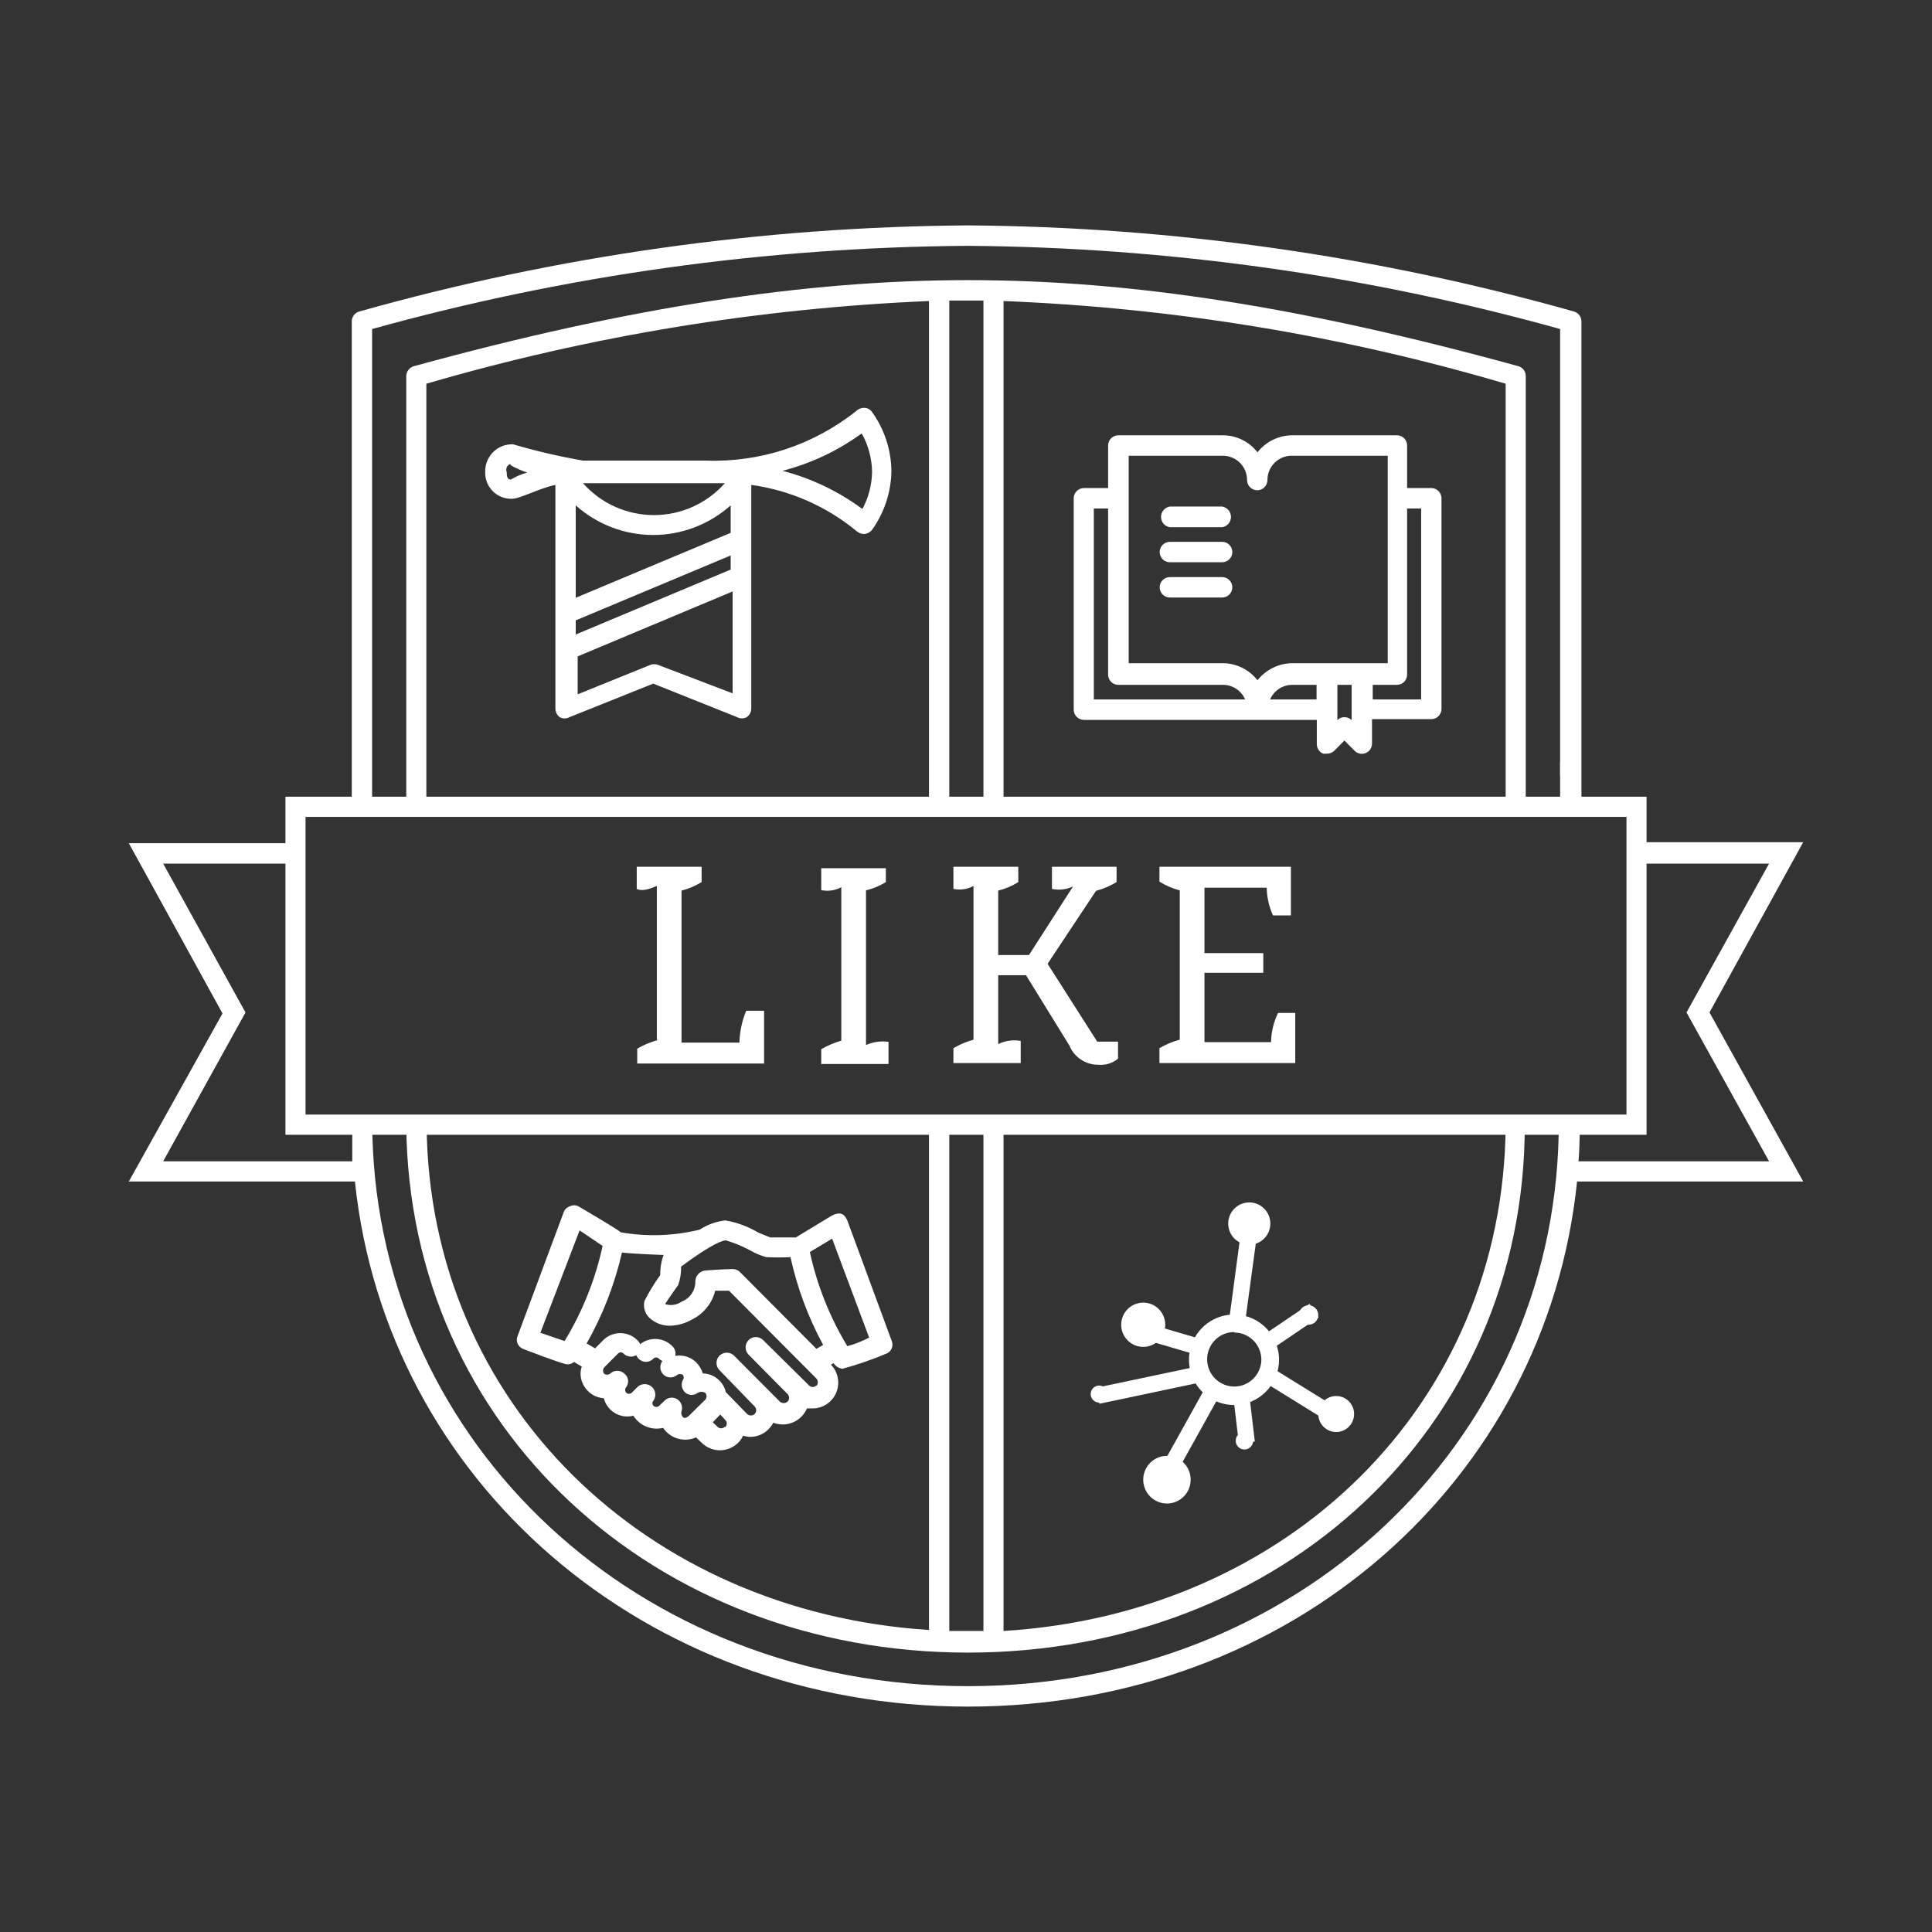 <svg width="120" height="120" viewBox="0 0 120 120" fill="none" xmlns="http://www.w3.org/2000/svg">
<rect x="0" y="0" width="120" height="120" fill="#333333" stroke="none"/>
<g clip-path="url(#clip0_2598_2585)">
<path d="M72.662 32.747H75.91C76.062 32.724 76.202 32.646 76.302 32.528C76.403 32.411 76.458 32.261 76.458 32.105C76.458 31.95 76.403 31.8 76.302 31.682C76.202 31.565 76.062 31.487 75.91 31.463H72.662C72.509 31.487 72.37 31.565 72.269 31.682C72.168 31.8 72.113 31.95 72.113 32.105C72.113 32.261 72.168 32.411 72.269 32.528C72.37 32.646 72.509 32.724 72.662 32.747Z" fill="white"/>
<path d="M72.662 34.923H75.91C76.078 34.923 76.238 34.856 76.356 34.737C76.475 34.618 76.541 34.457 76.541 34.288C76.541 34.12 76.475 33.959 76.356 33.84C76.238 33.721 76.078 33.654 75.91 33.654H72.662C72.494 33.654 72.334 33.721 72.215 33.84C72.097 33.959 72.03 34.12 72.03 34.288C72.03 34.457 72.097 34.618 72.215 34.737C72.334 34.856 72.494 34.923 72.662 34.923Z" fill="white"/>
<path d="M72.662 37.113H75.91C76.078 37.113 76.238 37.047 76.356 36.928C76.475 36.808 76.541 36.647 76.541 36.479C76.541 36.311 76.475 36.149 76.356 36.03C76.238 35.911 76.078 35.844 75.91 35.844H72.662C72.494 35.844 72.334 35.911 72.215 36.03C72.097 36.149 72.03 36.311 72.03 36.479C72.03 36.647 72.097 36.808 72.215 36.928C72.334 37.047 72.494 37.113 72.662 37.113Z" fill="white"/>
<path d="M67.308 44.712H81.789V46.223C81.791 46.348 81.828 46.471 81.898 46.575C81.967 46.68 82.065 46.762 82.18 46.812H82.421C82.504 46.813 82.587 46.798 82.664 46.766C82.742 46.735 82.812 46.689 82.872 46.631L83.504 45.996L84.135 46.631C84.224 46.721 84.337 46.783 84.46 46.808C84.584 46.834 84.713 46.821 84.829 46.772C84.946 46.724 85.045 46.641 85.114 46.535C85.183 46.429 85.219 46.304 85.218 46.177V44.667H88.902C88.985 44.667 89.067 44.65 89.144 44.618C89.22 44.587 89.29 44.54 89.349 44.481C89.407 44.422 89.454 44.352 89.486 44.275C89.517 44.198 89.534 44.116 89.534 44.032V30.95C89.534 30.782 89.467 30.62 89.349 30.501C89.23 30.382 89.07 30.315 88.902 30.315H87.398V27.672C87.398 27.503 87.332 27.342 87.213 27.223C87.095 27.104 86.934 27.037 86.767 27.037H80.27C79.853 27.037 79.442 27.132 79.067 27.315C78.691 27.498 78.362 27.765 78.105 28.095C77.85 27.765 77.524 27.499 77.152 27.316C76.779 27.132 76.37 27.037 75.955 27.037H69.473C69.389 27.035 69.305 27.05 69.227 27.081C69.149 27.112 69.077 27.158 69.017 27.218C68.957 27.277 68.909 27.347 68.876 27.425C68.844 27.503 68.827 27.587 68.827 27.672V30.315H67.323C67.156 30.315 66.995 30.382 66.876 30.501C66.758 30.62 66.691 30.782 66.691 30.95V44.078C66.691 44.243 66.756 44.402 66.871 44.521C66.986 44.639 67.143 44.708 67.308 44.712ZM78.887 43.443C79.004 43.173 79.198 42.943 79.444 42.782C79.69 42.621 79.977 42.535 80.27 42.537H81.774V43.443H78.887ZM83.954 44.727C83.895 44.669 83.825 44.622 83.747 44.591C83.67 44.56 83.587 44.544 83.504 44.546C83.422 44.543 83.341 44.558 83.266 44.589C83.191 44.62 83.123 44.667 83.067 44.727V42.537H83.954V44.727ZM88.27 31.584V43.443H85.263V42.537H86.767C86.934 42.537 87.095 42.47 87.213 42.351C87.332 42.232 87.398 42.071 87.398 41.902V31.584H88.27ZM70.105 28.306H75.955C76.353 28.306 76.736 28.465 77.018 28.748C77.3 29.032 77.458 29.416 77.458 29.817C77.458 29.985 77.525 30.146 77.643 30.265C77.762 30.384 77.922 30.451 78.09 30.451C78.257 30.451 78.418 30.384 78.537 30.265C78.655 30.146 78.722 29.985 78.722 29.817C78.722 29.416 78.88 29.032 79.162 28.748C79.444 28.465 79.826 28.306 80.225 28.306H86.195V41.192H80.27C79.854 41.195 79.443 41.292 79.069 41.475C78.694 41.658 78.365 41.922 78.105 42.25C77.848 41.923 77.522 41.658 77.15 41.475C76.777 41.292 76.369 41.195 75.955 41.192H70.105V28.306ZM67.94 31.584H68.827V41.902C68.827 41.987 68.844 42.071 68.876 42.148C68.909 42.227 68.957 42.297 69.017 42.356C69.077 42.415 69.149 42.462 69.227 42.493C69.305 42.524 69.389 42.539 69.473 42.537H75.955C76.248 42.535 76.535 42.621 76.781 42.782C77.027 42.943 77.221 43.173 77.338 43.443H67.94V31.584Z" fill="white"/>
<path d="M52.632 75.817C52.451 75.379 52.181 75.258 51.7 75.484L49.429 76.859C48.737 76.859 47.925 76.859 47.835 76.859L47.098 76.557C46.468 76.182 45.775 75.926 45.053 75.802C44.484 75.865 43.938 76.062 43.459 76.376C41.854 76.769 40.185 76.825 38.557 76.542C38.361 76.346 35.925 74.925 35.925 74.925C35.843 74.884 35.754 74.863 35.662 74.863C35.571 74.863 35.481 74.884 35.399 74.925C35.309 74.953 35.227 75.002 35.158 75.067C35.091 75.133 35.039 75.214 35.008 75.303L32.151 82.977C32.118 83.054 32.101 83.136 32.101 83.219C32.101 83.302 32.118 83.385 32.151 83.461C32.223 83.615 32.353 83.734 32.512 83.793C32.512 83.793 34.978 84.745 35.249 84.745C35.397 84.74 35.539 84.687 35.654 84.594L36.136 84.881C36.089 85.017 36.063 85.16 36.06 85.304C36.059 85.506 36.099 85.707 36.176 85.894C36.254 86.08 36.368 86.25 36.512 86.391C36.775 86.662 37.128 86.824 37.504 86.845C37.553 87.037 37.64 87.218 37.758 87.377C37.877 87.536 38.026 87.67 38.197 87.771C38.367 87.872 38.556 87.939 38.752 87.966C38.948 87.994 39.147 87.982 39.339 87.932C39.53 88.237 39.811 88.473 40.143 88.608C40.475 88.744 40.84 88.772 41.188 88.688C41.406 89.012 41.73 89.249 42.104 89.356C42.478 89.464 42.878 89.436 43.233 89.277L43.579 89.609C43.881 89.911 44.289 90.08 44.715 90.08C45.14 90.08 45.548 89.911 45.85 89.609C45.98 89.486 46.083 89.337 46.151 89.171C46.296 89.219 46.449 89.245 46.602 89.247C46.811 89.247 47.019 89.206 47.212 89.125C47.406 89.045 47.581 88.927 47.73 88.778C47.848 88.656 47.949 88.519 48.031 88.371C48.219 88.437 48.417 88.473 48.617 88.476C48.937 88.476 49.25 88.381 49.517 88.204C49.785 88.027 49.994 87.775 50.121 87.479H50.406C50.725 87.492 51.04 87.408 51.311 87.239C51.582 87.07 51.796 86.822 51.926 86.529C52.056 86.237 52.095 85.911 52.038 85.596C51.982 85.28 51.832 84.989 51.609 84.76L51.775 84.669C51.837 84.764 51.919 84.844 52.015 84.904C52.111 84.964 52.219 85.003 52.331 85.017C53.242 84.767 54.136 84.46 55.008 84.095C55.089 84.07 55.163 84.029 55.227 83.973C55.29 83.917 55.341 83.848 55.377 83.772C55.412 83.695 55.431 83.611 55.432 83.526C55.434 83.442 55.417 83.357 55.384 83.279L52.632 75.817ZM36 76.421L37.429 77.388C36.974 79.475 36.176 81.471 35.068 83.295L33.564 82.781L36 76.421ZM42.422 88.023C42.375 87.977 42.342 87.918 42.326 87.854C42.31 87.79 42.312 87.723 42.331 87.66C42.377 87.522 42.375 87.373 42.326 87.236C42.277 87.099 42.183 86.982 42.061 86.905C41.939 86.829 41.796 86.797 41.654 86.813C41.512 86.83 41.38 86.894 41.279 86.996L40.948 87.313C40.9 87.361 40.835 87.388 40.767 87.388C40.7 87.388 40.635 87.361 40.587 87.313C40.546 87.271 40.522 87.214 40.522 87.154C40.522 87.095 40.546 87.038 40.587 86.996C40.678 86.864 40.718 86.704 40.698 86.545C40.679 86.386 40.602 86.24 40.482 86.135C40.361 86.028 40.206 85.97 40.045 85.97C39.885 85.97 39.73 86.028 39.609 86.135L39.248 86.497C39.201 86.545 39.136 86.572 39.068 86.572C39 86.572 38.935 86.545 38.888 86.497C38.848 86.451 38.827 86.392 38.827 86.331C38.827 86.27 38.848 86.211 38.888 86.165C38.985 86.039 39.029 85.879 39.009 85.72C38.989 85.562 38.908 85.417 38.782 85.319C38.662 85.205 38.504 85.142 38.339 85.142C38.174 85.142 38.015 85.205 37.895 85.319C37.842 85.362 37.775 85.385 37.707 85.385C37.639 85.385 37.573 85.362 37.519 85.319C37.479 85.264 37.457 85.198 37.457 85.13C37.457 85.062 37.479 84.996 37.519 84.941L38.376 84.08C38.399 84.054 38.427 84.034 38.458 84.02C38.489 84.005 38.523 83.998 38.557 83.998C38.591 83.998 38.625 84.005 38.656 84.02C38.687 84.034 38.715 84.054 38.737 84.08C38.839 84.18 38.972 84.242 39.113 84.259C39.254 84.275 39.397 84.244 39.519 84.171C39.549 84.258 39.601 84.336 39.67 84.397C39.728 84.458 39.799 84.506 39.876 84.538C39.953 84.571 40.037 84.588 40.121 84.588C40.205 84.588 40.288 84.571 40.365 84.538C40.443 84.506 40.513 84.458 40.572 84.397C40.594 84.372 40.622 84.351 40.653 84.337C40.684 84.323 40.718 84.316 40.752 84.316C40.786 84.316 40.82 84.323 40.851 84.337C40.882 84.351 40.91 84.372 40.933 84.397C40.993 84.456 41.065 84.502 41.143 84.533C41.049 84.657 41.003 84.811 41.015 84.966C41.026 85.122 41.094 85.267 41.206 85.376C41.317 85.484 41.464 85.547 41.619 85.553C41.774 85.56 41.926 85.508 42.045 85.409C42.099 85.367 42.165 85.343 42.233 85.343C42.302 85.343 42.368 85.367 42.422 85.409C42.452 85.451 42.468 85.501 42.468 85.553C42.468 85.605 42.452 85.655 42.422 85.697C42.35 85.831 42.327 85.986 42.357 86.135C42.387 86.284 42.468 86.417 42.587 86.512C42.695 86.596 42.827 86.641 42.963 86.641C43.099 86.641 43.231 86.596 43.339 86.512C43.41 86.471 43.49 86.45 43.572 86.45C43.654 86.45 43.734 86.471 43.805 86.512C43.857 86.57 43.885 86.646 43.885 86.724C43.885 86.802 43.857 86.877 43.805 86.935L42.873 87.857C42.873 87.857 42.587 88.189 42.422 88.023ZM45.023 88.612C44.993 88.645 44.957 88.671 44.917 88.688C44.877 88.706 44.834 88.715 44.79 88.715C44.746 88.715 44.703 88.706 44.663 88.688C44.622 88.671 44.586 88.645 44.557 88.612L44.271 88.34L44.737 87.857L45.053 88.204C45.083 88.235 45.107 88.271 45.122 88.311C45.137 88.352 45.143 88.395 45.14 88.438C45.137 88.481 45.125 88.522 45.105 88.56C45.085 88.598 45.057 88.631 45.023 88.657V88.612ZM50.707 86.044C50.678 86.077 50.642 86.103 50.602 86.12C50.561 86.138 50.518 86.147 50.474 86.147C50.43 86.147 50.387 86.138 50.347 86.12C50.306 86.103 50.271 86.077 50.241 86.044L47.399 83.234C47.279 83.114 47.117 83.046 46.948 83.046C46.779 83.046 46.616 83.114 46.497 83.234C46.377 83.354 46.31 83.517 46.31 83.687C46.31 83.857 46.377 84.02 46.497 84.141L48.918 86.588C48.979 86.65 49.014 86.734 49.014 86.822C49.014 86.91 48.979 86.994 48.918 87.056C48.852 87.116 48.766 87.148 48.677 87.148C48.588 87.148 48.503 87.116 48.437 87.056L45.594 84.201C45.474 84.083 45.312 84.017 45.143 84.017C44.975 84.017 44.813 84.083 44.692 84.201C44.632 84.26 44.584 84.331 44.552 84.408C44.519 84.486 44.503 84.57 44.503 84.654C44.503 84.739 44.519 84.822 44.552 84.9C44.584 84.978 44.632 85.048 44.692 85.107L46.873 87.358C46.934 87.421 46.969 87.505 46.969 87.593C46.969 87.68 46.934 87.764 46.873 87.827C46.809 87.885 46.726 87.917 46.639 87.917C46.553 87.917 46.47 87.885 46.406 87.827L45.083 86.467C45.007 86.142 44.825 85.851 44.566 85.64C44.308 85.43 43.987 85.312 43.654 85.304C43.575 85.056 43.441 84.829 43.264 84.639C43.093 84.467 42.884 84.339 42.653 84.265C42.423 84.191 42.178 84.175 41.94 84.216C41.964 84.112 41.962 84.003 41.933 83.9C41.904 83.797 41.85 83.703 41.775 83.627C41.516 83.357 41.166 83.194 40.793 83.168C40.421 83.144 40.053 83.258 39.76 83.491C39.73 83.404 39.678 83.326 39.609 83.264C39.469 83.118 39.301 83.002 39.115 82.922C38.929 82.843 38.729 82.802 38.527 82.802C38.325 82.802 38.124 82.843 37.938 82.922C37.752 83.002 37.584 83.118 37.444 83.264L36.963 83.748L36.437 83.446C37.438 81.68 38.178 79.776 38.632 77.796C39.158 77.871 41.083 77.947 41.218 77.947C41.072 78.348 41 78.773 41.008 79.201C40.639 79.707 40.312 80.242 40.03 80.802C39.978 81.014 39.99 81.236 40.065 81.441C40.14 81.646 40.275 81.823 40.451 81.95C40.785 82.215 41.2 82.353 41.624 82.343C42.106 82.329 42.576 82.194 42.993 81.95C43.346 81.776 43.657 81.526 43.904 81.218C44.151 80.91 44.328 80.552 44.421 80.168H45.279L50.707 85.621C50.765 85.685 50.797 85.769 50.797 85.855C50.797 85.942 50.765 86.025 50.707 86.089V86.044ZM50.707 83.778L45.955 79.004C45.892 78.942 45.817 78.893 45.734 78.862C45.651 78.831 45.562 78.818 45.474 78.823C45.038 78.823 43.79 78.914 43.79 78.914C43.617 78.936 43.459 79.023 43.348 79.158C43.236 79.292 43.179 79.464 43.188 79.639C43.185 79.898 43.104 80.15 42.957 80.363C42.809 80.575 42.602 80.739 42.361 80.832C42.211 80.941 42.038 81.013 41.855 81.042C41.672 81.071 41.485 81.056 41.309 80.998C41.474 80.726 42.076 79.88 42.121 79.82C42.254 79.453 42.316 79.063 42.301 78.672C44.331 77.161 44.948 77.04 45.083 77.04C45.604 77.195 46.108 77.402 46.587 77.66C46.903 77.845 47.241 77.987 47.594 78.083C48.095 78.109 48.597 78.109 49.098 78.083C49.515 79.988 50.198 81.824 51.128 83.536L50.707 83.778ZM52.602 83.567C51.523 81.773 50.746 79.813 50.301 77.766L51.684 76.935L53.985 83.083C53.594 83.279 53.113 83.491 52.617 83.612L52.602 83.567Z" fill="white"/>
<path d="M31.805 30.98C32.301 30.98 33.519 30.315 34.496 30.119V44.017C34.498 44.12 34.523 44.222 34.57 44.314C34.617 44.405 34.684 44.485 34.767 44.546C34.859 44.597 34.962 44.624 35.068 44.624C35.173 44.624 35.277 44.597 35.369 44.546L40.572 42.461L45.79 44.546C45.88 44.593 45.981 44.618 46.083 44.618C46.185 44.618 46.285 44.593 46.376 44.546C46.464 44.488 46.535 44.41 46.585 44.318C46.635 44.225 46.661 44.122 46.662 44.017V30.119C49.065 30.449 51.329 31.442 53.203 32.989C53.337 33.106 53.507 33.17 53.684 33.17C53.865 33.153 54.032 33.066 54.151 32.929C54.925 31.855 55.35 30.568 55.368 29.243C55.348 27.922 54.923 26.64 54.151 25.572C54.096 25.499 54.026 25.439 53.945 25.397C53.864 25.355 53.775 25.332 53.684 25.33C53.506 25.325 53.334 25.39 53.203 25.511C50.548 27.634 47.225 28.733 43.835 28.608H36.211C34.744 28.353 33.293 28.015 31.865 27.596C31.637 27.588 31.409 27.626 31.197 27.71C30.984 27.793 30.791 27.919 30.629 28.081C30.467 28.242 30.34 28.435 30.255 28.648C30.17 28.861 30.129 29.089 30.135 29.318C30.129 29.539 30.168 29.76 30.25 29.965C30.332 30.171 30.455 30.357 30.611 30.513C30.768 30.669 30.954 30.791 31.16 30.871C31.365 30.951 31.584 30.988 31.805 30.98ZM35.76 38.533L45.384 34.5V35.376L35.76 39.41V38.533ZM45.384 33.095L35.76 37.128V31.388C37.084 32.574 38.797 33.229 40.572 33.229C42.346 33.229 44.059 32.574 45.384 31.388V33.095ZM40.872 41.298C40.718 41.237 40.546 41.237 40.391 41.298L35.88 43.126V40.769L45.504 36.736V43.065L40.872 41.298ZM53.564 26.992C53.946 27.703 54.152 28.495 54.166 29.303C54.154 30.111 53.948 30.904 53.564 31.614C52.075 30.514 50.391 29.709 48.602 29.243C50.365 28.788 52.029 28.004 53.504 26.931L53.564 26.992ZM45.023 30.013C44.468 30.636 43.789 31.134 43.03 31.476C42.271 31.817 41.449 31.993 40.617 31.993C39.785 31.993 38.962 31.817 38.203 31.476C37.444 31.134 36.765 30.636 36.211 30.013H45.023ZM31.745 28.91C32.063 29.094 32.401 29.241 32.752 29.348C32.393 29.447 32.049 29.594 31.73 29.787C31.489 29.787 31.474 29.545 31.474 29.333C31.434 29.237 31.434 29.129 31.473 29.033C31.513 28.936 31.589 28.86 31.684 28.82L31.745 28.91Z" fill="white"/>
<path d="M26.482 50.12V23.834C36.644 20.869 47.126 19.144 57.7 18.698V50.12H58.963V18.668H61.083V50.12H62.331V18.698C72.898 19.117 83.373 20.842 93.519 23.834V50.12H94.767V23.351C94.766 23.215 94.722 23.083 94.641 22.974C94.56 22.865 94.446 22.786 94.316 22.747C80.858 19.046 70.256 17.399 60.121 17.399C49.985 17.399 38.963 19.106 25.7 22.747C25.568 22.785 25.452 22.864 25.369 22.973C25.285 23.081 25.238 23.214 25.233 23.351V50.12H26.482Z" fill="white"/>
<path d="M93.519 69.895C93.399 87.253 79.985 100.229 62.331 101.302V69.895H61.083V101.302H58.963V69.895H57.7V101.241C40.121 100.108 26.647 87.162 26.497 69.895H25.233C25.399 88.688 40.662 102.646 60.121 102.646C79.579 102.646 94.707 88.688 94.707 69.895H93.519Z" fill="white"/>
<path d="M106.18 62.885L112 52.311H102.271V49.486H98.226V19.952C98.224 19.814 98.177 19.68 98.093 19.572C98.009 19.462 97.892 19.384 97.759 19.348C85.507 15.887 72.848 14.089 60.12 14C47.338 14.084 34.624 15.883 22.316 19.348C22.183 19.384 22.066 19.462 21.982 19.572C21.898 19.68 21.851 19.814 21.85 19.952V49.486H17.729V52.371H8L13.82 62.946L8 73.385H22.045C23.985 91.951 40 106 60.12 106C80.241 106 96.045 91.951 97.955 73.385H112L106.18 62.885ZM23.113 20.436C35.169 17.087 47.612 15.35 60.12 15.269C72.553 15.362 84.921 17.099 96.902 20.436V49.486H23.113V20.436ZM18.977 50.74H101.023V69.23H18.977V50.74ZM10.135 72.131L15.248 62.885L10.135 53.64H17.729V70.484H21.88C21.88 71.028 21.88 71.587 21.88 72.131H10.135ZM60.12 104.731C39.669 104.731 23.609 89.76 23.128 70.484H96.812C96.406 89.76 80.436 104.731 60.12 104.731ZM98.12 70.484H102.271V53.64H109.88L104.752 62.885L109.88 72.131H98.045C98.09 71.587 98.105 71.028 98.12 70.484Z" fill="white"/>
<path d="M98.15 47.295H96.902V48.202H98.15V47.295Z" fill="white"/>
<path d="M71.007 83.657C71.763 83.657 72.376 83.042 72.376 82.282C72.376 81.523 71.763 80.908 71.007 80.908C70.251 80.908 69.639 81.523 69.639 82.282C69.639 83.042 70.251 83.657 71.007 83.657Z" fill="white"/>
<path d="M77.594 77.312C78.317 77.312 78.903 76.724 78.903 75.998C78.903 75.272 78.317 74.684 77.594 74.684C76.872 74.684 76.286 75.272 76.286 75.998C76.286 76.724 76.872 77.312 77.594 77.312Z" fill="white"/>
<path d="M81.278 82.282C81.61 82.282 81.88 82.012 81.88 81.678C81.88 81.344 81.61 81.074 81.278 81.074C80.946 81.074 80.677 81.344 80.677 81.678C80.677 82.012 80.946 82.282 81.278 82.282Z" fill="white"/>
<path d="M68.27 87.117C68.561 87.117 68.797 86.88 68.797 86.588C68.797 86.296 68.561 86.059 68.27 86.059C67.98 86.059 67.744 86.296 67.744 86.588C67.744 86.88 67.98 87.117 68.27 87.117Z" fill="white"/>
<path d="M77.293 90.032C77.592 90.032 77.835 89.789 77.835 89.488C77.835 89.188 77.592 88.945 77.293 88.945C76.994 88.945 76.752 89.188 76.752 89.488C76.752 89.789 76.994 90.032 77.293 90.032Z" fill="white"/>
<path d="M72.482 93.386C73.296 93.386 73.955 92.723 73.955 91.905C73.955 91.088 73.296 90.425 72.482 90.425C71.668 90.425 71.008 91.088 71.008 91.905C71.008 92.723 71.668 93.386 72.482 93.386Z" fill="white"/>
<path d="M82.993 88.945C83.607 88.945 84.105 88.444 84.105 87.827C84.105 87.209 83.607 86.709 82.993 86.709C82.378 86.709 81.88 87.209 81.88 87.827C81.88 88.444 82.378 88.945 82.993 88.945Z" fill="white"/>
<path d="M76.662 87.268C76.108 87.271 75.566 87.108 75.104 86.801C74.642 86.495 74.281 86.057 74.067 85.543C73.853 85.031 73.795 84.465 73.902 83.919C74.008 83.373 74.273 82.871 74.663 82.476C75.054 82.082 75.552 81.813 76.096 81.703C76.638 81.594 77.201 81.648 77.714 81.861C78.225 82.073 78.663 82.433 78.971 82.895C79.279 83.358 79.444 83.901 79.444 84.458C79.444 85.2 79.151 85.913 78.63 86.439C78.108 86.966 77.401 87.264 76.662 87.268ZM76.662 82.736C76.329 82.736 76.003 82.835 75.726 83.021C75.449 83.207 75.233 83.471 75.106 83.78C74.978 84.089 74.945 84.429 75.01 84.758C75.075 85.086 75.235 85.387 75.471 85.624C75.706 85.861 76.006 86.022 76.333 86.087C76.66 86.152 76.999 86.119 77.306 85.991C77.614 85.863 77.877 85.646 78.062 85.368C78.247 85.089 78.346 84.762 78.346 84.428C78.338 83.984 78.157 83.562 77.842 83.251C77.527 82.94 77.103 82.766 76.662 82.766V82.736Z" fill="white"/>
<path d="M74.913 86.102L71.936 91.457L72.815 91.951L75.793 86.596L74.913 86.102Z" fill="white"/>
<path d="M83.218 88.748L78.015 85.53L78.541 84.669L83.744 87.887L83.218 88.748Z" fill="white"/>
<path d="M70.95 82.105L70.667 83.077L74.289 84.142L74.572 83.17L70.95 82.105Z" fill="white"/>
<path d="M77.309 82.328L76.316 82.192L77.204 75.545L78.211 75.681L77.309 82.328Z" fill="white"/>
<path d="M81.336 80.986L78.391 82.982L78.955 83.822L81.9 81.826L81.336 80.986Z" fill="white"/>
<path d="M76.948 89.654L76.587 86.633L77.579 86.497L77.94 89.534L76.948 89.654Z" fill="white"/>
<path d="M74.053 84.938L68.078 86.198L68.285 87.189L74.26 85.928L74.053 84.938Z" fill="white"/>
<path d="M80.18 53.837V56.858H79.068C78.82 56.317 78.687 55.731 78.677 55.136H74.812V59.199H78.466V60.423H74.812V64.728H78.947C78.958 64.099 79.107 63.48 79.383 62.916H80.451V66.028H72.015V65.106C72.409 64.871 72.834 64.693 73.278 64.577V55.302C72.831 55.189 72.404 55.006 72.015 54.758V53.837H80.18ZM63.248 53.837V54.788C62.864 55.032 62.442 55.21 62 55.317V59.32H63.91L66.647 55.06C66.238 55.251 65.779 55.304 65.338 55.211V53.837H69.353V54.788C68.955 55.029 68.525 55.212 68.075 55.332L65.068 59.864L68.15 64.698H69.443V65.756C69.27 65.898 69.071 66.005 68.857 66.07C68.643 66.134 68.418 66.156 68.195 66.133C67.815 66.133 67.444 66.019 67.128 65.806C66.813 65.594 66.566 65.293 66.421 64.94L63.729 60.574H62V64.849C62.434 64.638 62.923 64.57 63.398 64.653V66.028H59.218V65.106C59.609 64.875 60.028 64.697 60.466 64.577V55.03C60.084 55.237 59.642 55.301 59.218 55.211V53.837H63.248ZM53.789 64.91C54.227 64.711 54.713 64.643 55.188 64.713V66.088H51.008V65.166C51.401 64.942 51.82 64.764 52.255 64.638V55.105C51.874 55.312 51.432 55.376 51.008 55.287V53.927H55.022V54.788C54.641 55.023 54.225 55.197 53.789 55.302V64.91ZM40.797 64.517V55.03C40.436 55.181 39.895 55.392 39.549 55.211V53.837H43.579V54.788C43.192 55.027 42.771 55.205 42.331 55.317V64.759H45.925C45.946 64.079 46.088 63.408 46.346 62.78H47.459V66.058H39.579V65.136C39.971 64.908 40.39 64.73 40.827 64.608" fill="white"/>
</g>
<defs>
<clipPath id="clip0_2598_2585">
<rect width="104" height="92" fill="white" transform="translate(8 14)"/>
</clipPath>
</defs>
</svg>
